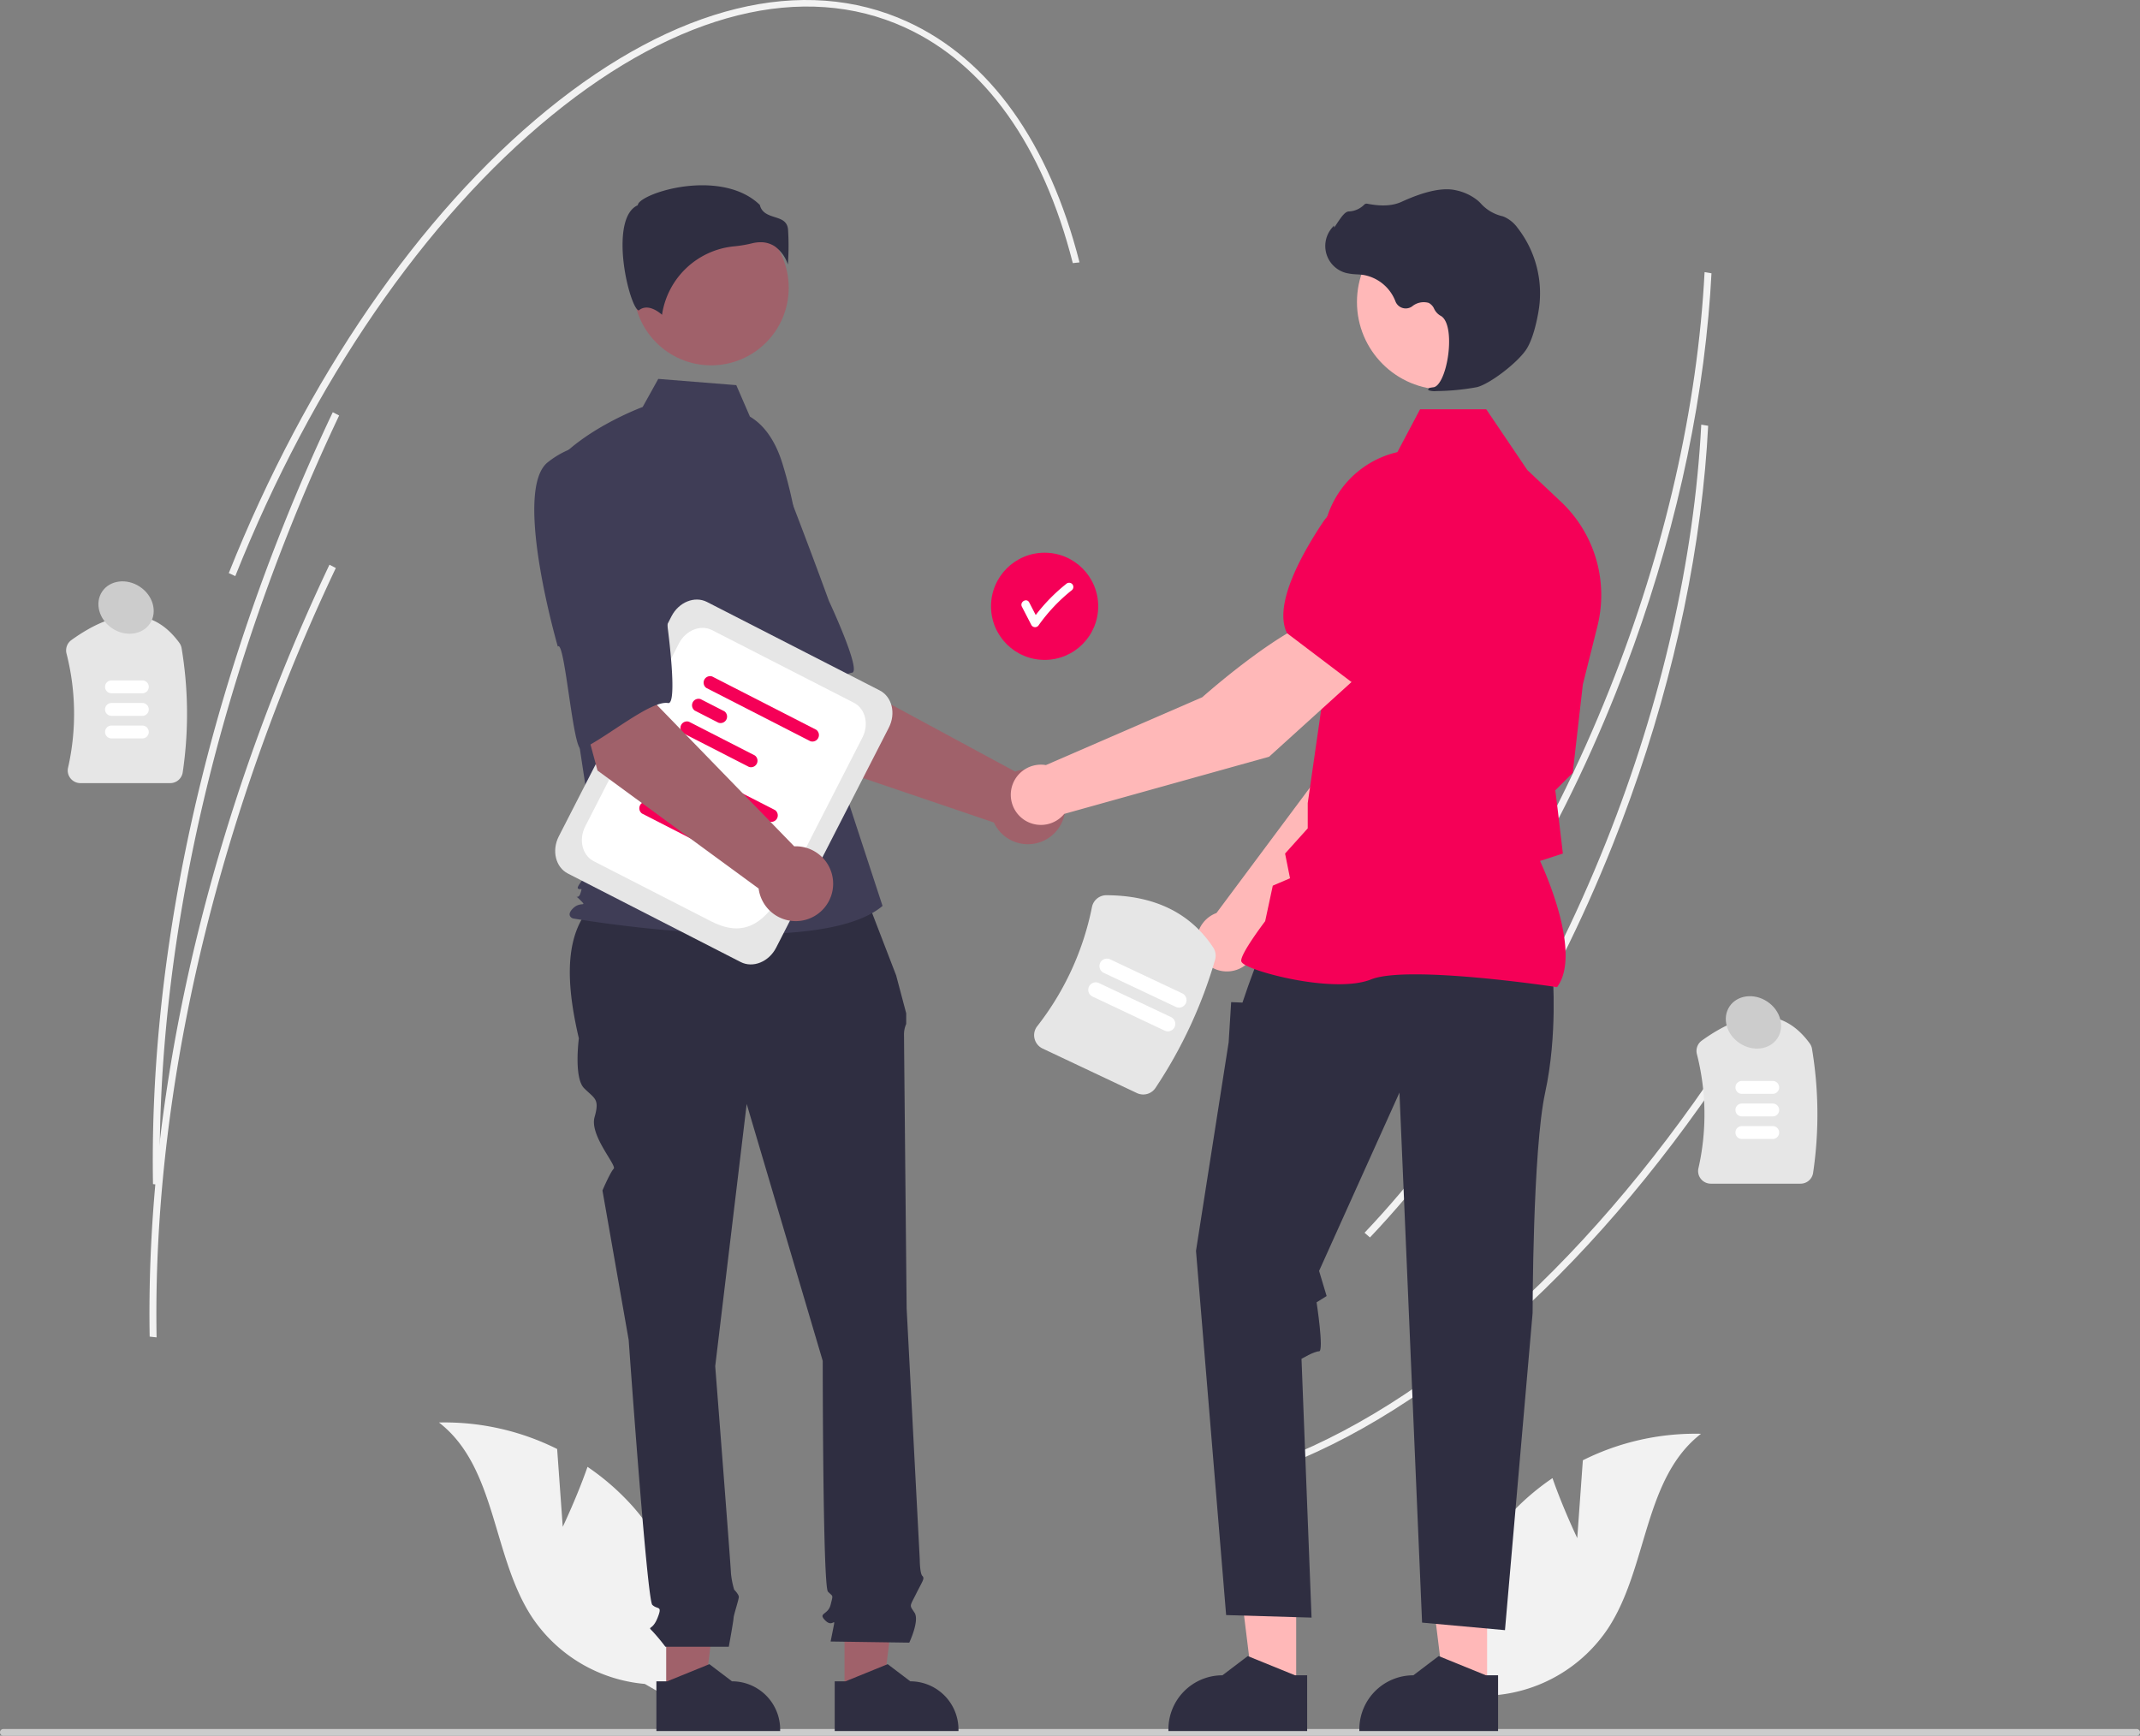<?xml version="1.0" encoding="UTF-8"?>
<svg xmlns="http://www.w3.org/2000/svg" preserveAspectRatio="xMidYMid meet" data-bbox="0 0 758.67 615.326" viewBox="0 0 758.67 615.326" height="615.326" width="758.67" data-type="ugc" role="presentation" aria-hidden="true" aria-labelledby="svgcid--cmg9er-o4vo73">
  <rect x="0" y="0" width="758.67" height="615.326" fill="#808080" stroke="none"/>
  <title id="svgcid--cmg9er-o4vo73"></title>
  <g>
    <path fill="#f2f2f2" d="M605.665 112.083c-3.94 43.423-15.168 89.21-32.777 133.39-21.776 54.633-51.526 102.753-86.037 139.159l-1.915-1.67c34.344-36.23 63.959-84.139 85.643-138.546 19.598-49.166 31.254-100.332 33.725-147.942l2.447.41q-.39 7.543-1.086 15.2Z"></path>
    <path fill="#f2f2f2" d="M621.362 364.278c-48.473 77.116-107.28 132.215-165.59 155.148l-1.18-2.163c57.907-22.774 116.37-77.591 164.621-154.355Z"></path>
    <path fill="#f2f2f2" d="M604.489 166.147c-3.941 43.423-15.169 89.21-32.778 133.39-21.775 54.632-51.526 102.753-86.036 139.159l-1.916-1.67c34.344-36.23 63.96-84.139 85.644-138.546 19.597-49.167 31.254-100.332 33.724-147.942l2.448.41q-.39 7.542-1.086 15.199Z"></path>
    <path fill="#e6e6e6" d="M60.326 277.628H28.522a4.5 4.5 0 0 1-3.535-1.703 4.408 4.408 0 0 1-.862-3.746 86.49 86.49 0 0 0-.556-40.536 4.509 4.509 0 0 1 1.75-4.738c16.353-11.762 29.232-11.42 38.28 1.016a4.52 4.52 0 0 1 .79 1.91 141.54 141.54 0 0 1 .397 43.925 4.49 4.49 0 0 1-4.46 3.872Z"></path>
    <path fill="#ffffff" d="M50.466 245.779h-10.94a2.281 2.281 0 0 1 0-4.562h10.94a2.281 2.281 0 0 1 0 4.562Z"></path>
    <path fill="#ffffff" d="M50.466 253.779h-10.94a2.281 2.281 0 0 1 0-4.562h10.94a2.281 2.281 0 0 1 0 4.562Z"></path>
    <path fill="#ffffff" d="M50.466 261.779h-10.94a2.281 2.281 0 0 1 0-4.562h10.94a2.281 2.281 0 0 1 0 4.562Z"></path>
    <path fill="#e6e6e6" d="M638.326 419.628h-31.804a4.5 4.5 0 0 1-3.535-1.703 4.408 4.408 0 0 1-.862-3.746 86.49 86.49 0 0 0-.556-40.536 4.509 4.509 0 0 1 1.75-4.738c16.353-11.762 29.232-11.42 38.28 1.016a4.52 4.52 0 0 1 .79 1.91 141.54 141.54 0 0 1 .397 43.925 4.49 4.49 0 0 1-4.46 3.872Z"></path>
    <path fill="#ffffff" d="M628.466 387.779h-10.94a2.281 2.281 0 0 1 0-4.562h10.94a2.281 2.281 0 0 1 0 4.562Z"></path>
    <path fill="#ffffff" d="M628.466 395.779h-10.94a2.281 2.281 0 0 1 0-4.562h10.94a2.281 2.281 0 0 1 0 4.562Z"></path>
    <path fill="#ffffff" d="M628.466 403.779h-10.94a2.281 2.281 0 0 1 0-4.562h10.94a2.281 2.281 0 0 1 0 4.562Z"></path>
    <path fill="#cccccc" d="M758.67 614.136a1.186 1.186 0 0 1-1.19 1.19H1.19a1.19 1.19 0 0 1 0-2.38h756.29a1.187 1.187 0 0 1 1.19 1.19Z"></path>
    <path fill="#f2f2f2" d="m199.504 541.276-1.984-27.589a89.244 89.244 0 0 0-41.899-9.395c20.432 15.792 18.795 47.357 32.945 68.96a53.68 53.68 0 0 0 40.028 23.72l17.004 9.783a89.952 89.952 0 0 0-20.944-72.346 86.888 86.888 0 0 0-16.368-14.395c-3.717 10.671-8.782 21.262-8.782 21.262Z"></path>
    <path fill="#f2f2f2" d="m559.167 545.276 1.983-27.589a89.244 89.244 0 0 1 41.899-9.395c-20.432 15.792-18.795 47.357-32.945 68.96a53.68 53.68 0 0 1-40.028 23.72l-17.004 9.783a89.952 89.952 0 0 1 20.944-72.346 86.888 86.888 0 0 1 16.368-14.395c3.717 10.671 8.783 21.262 8.783 21.262Z"></path>
    <path fill="#f50057" d="M389.335 214.942c0 10.493-8.507 19-19 19s-19-8.507-19-19 8.507-19 19-19 19 8.507 19 19z"></path>
    <path fill="#ffffff" d="M380.088 207.024a1.537 1.537 0 0 0-2.12 0 62.934 62.934 0 0 0-10.783 11.012l-2.304-4.459c-.887-1.716-3.477-.2-2.59 1.514l3.37 6.523a1.518 1.518 0 0 0 2.59 0 60.748 60.748 0 0 1 11.837-12.47 1.51 1.51 0 0 0 0-2.12Z"></path>
    <path fill="#a0616a" d="m285.32 268.82-28.652-44.996 33.178-17.769 8.708 34.33 61.355 33.155a13.266 13.266 0 1 1-7.55 18.048Z"></path>
    <path fill="#3f3d56" d="M235.735 169.856c-9.002 13.217 22.99 61.262 22.99 61.262 1.559-3.36 16.457 34.366 18.953 32.138 7.092-6.334 18.194-23.976 24.365-24.763 3.529-.45-8.185-25.478-8.185-25.478s-5.354-14.78-12.619-33.659a33.903 33.903 0 0 0-24.626-21.536s-11.875-1.182-20.878 12.036Z"></path>
    <path fill="#a0616a" d="m236.175 600.491 13.607-.001 6.473-52.485-20.083.001.003 52.485z"></path>
    <path fill="#2f2e41" d="M232.703 596.048h3.83l14.954-6.081 8.014 6.08h.001a17.078 17.078 0 0 1 17.078 17.077v.555l-43.876.002Z"></path>
    <path fill="#a0616a" d="m299.391 600.491 13.607-.001 6.474-52.485-20.083.001.002 52.485z"></path>
    <path fill="#2f2e41" d="M295.92 596.048h3.83l14.953-6.081 8.015 6.08a17.078 17.078 0 0 1 17.078 17.077v.555l-43.875.002Z"></path>
    <path fill="#2f2e41" d="m305.281 313.552-88.507 2.212c-16.81 9.13-17.065 28.891-11.557 52.353 0 0-1.86 13.944 1.86 17.663s5.577 3.719 3.718 10.226 7.964 17.137 6.77 18.33-3.981 7.7-3.981 7.7l9.296 52.991s6.508 92.036 8.367 93.895 3.719 0 1.86 4.649-3.72 2.789-1.86 4.648a68.471 68.471 0 0 1 4.648 5.578h22.477s1.694-9.297 1.694-10.226 1.86-6.508 1.86-7.438-1.644-2.573-1.644-2.573a30.585 30.585 0 0 1-1.145-5.794c0-1.859-5.578-73.442-5.578-73.442l11.156-92.966 26.96 91.106s0 79.95 1.859 81.81 1.86.93.93 4.648-4.649 2.79-1.86 5.578 3.719-1.86 2.79 2.79l-.93 4.647 27.89.4s3.718-7.837 1.859-10.626-1.748-2.027.52-6.592 3.198-5.493 2.269-6.423-.93-5.874-.93-5.874l-4.648-88.95s-.93-93.896-.93-96.685a9.273 9.273 0 0 1 .772-4.182v-3.786l-3.56-13.414Z"></path>
    <path fill="#a0616a" d="M279.613 102.015c0 15.188-12.312 27.5-27.5 27.5s-27.5-12.312-27.5-27.5 12.312-27.5 27.5-27.5 27.5 12.312 27.5 27.5z"></path>
    <path fill="#3f3d56" d="M265.863 147.69c5.925 3.522 9.469 9.994 11.503 16.579a157.109 157.109 0 0 1 6.752 37.537l2.148 38.141 26.613 81.214c-23.064 19.516-109.76 4.435-109.76 4.435s-2.66-.887 0-3.548 5.253-.303 2.591-2.965-.826.304.06-2.357 0-.887-.886-1.775 6.867-8.87 6.867-8.87l-7.097-46.618-8.87-94.031c10.645-13.306 32.053-21.15 32.053-21.15l5.532-9.958 27.658 2.213Z"></path>
    <path fill="#2f2e41" d="M274.783 87.405a12.744 12.744 0 0 1 4.527 6.36 89.513 89.513 0 0 0 .059-12.479c-.324-2.92-2.38-3.577-4.76-4.338-2.15-.688-4.582-1.465-5.236-4.3-8.645-8.41-23.693-7.985-33.991-5.052-5.667 1.614-8.928 3.688-9.22 4.903l-.06.25-.23.115c-4.368 2.184-5.218 9.081-5.162 14.482.106 10.176 3.62 21.733 5.599 22.672.105.05.131.03.177-.008 2.98-2.381 6.616.181 8.214 1.574a28.6 28.6 0 0 1 25.61-24.259 44.879 44.879 0 0 0 6.172-1.035 12.995 12.995 0 0 1 3.153-.414 8.974 8.974 0 0 1 5.148 1.529Z"></path>
    <path fill="#ffb8b8" d="m445.497 335.464 52.9-53.718 13.937-42.964-22.428-9.071c-11.11 11.207-22.548 45.515-22.548 45.515l-36.105 48.458c-.288.107-.576.22-.86.354a10.687 10.687 0 1 0 15.104 11.426Z"></path>
    <path fill="#f50057" d="m483.788 234.626 28.363 8.204.106-.02c10.425-2.024 18.672-19.35 23.755-33.528a19.596 19.596 0 0 0-10.615-24.558 19.64 19.64 0 0 0-20.495 3.125l-14.142 12.177Z"></path>
    <path fill="#ffb8b8" d="m459.521 598.895-15.254-.001-7.256-58.835 22.512.001-.002 58.835z"></path>
    <path fill="#2f2e41" d="M463.412 593.914h-4.293l-16.763-6.817-8.984 6.816h-.001a19.145 19.145 0 0 0-19.144 19.144v.622l49.184.002Z"></path>
    <path fill="#ffb8b8" d="m527.204 598.895-15.254-.001-7.256-58.835 22.513.001-.003 58.835z"></path>
    <path fill="#2f2e41" d="M531.095 593.914h-4.293l-16.763-6.817-8.984 6.816h-.001a19.145 19.145 0 0 0-19.144 19.144v.622l49.184.002Z"></path>
    <path fill="#2f2e41" d="M550.463 345.47s1.781 21.373-2.672 41.856-4.453 78.17-4.453 78.17l-9.796 112.412-29.389-2.672-8.015-187.91-28.498 63.23 2.672 8.906-3.559 2.226s2.668 17.367.887 17.367-6.234 2.671-6.234 2.671l3.562 91.729-30.279-.89-10.687-129.133 11.578-73.917.89-14.25 4.008.165 2.04-5.953 3.749-10.242Z"></path>
    <path fill="#f50057" d="m552.002 349.959.159-.223c8.477-11.868-4.272-40.386-6.195-44.52l8.099-2.628-1.824-15.503-.864-6.911 6.19-6.19.017-.155 3.563-31.17 5.18-20.702a45.452 45.452 0 0 0-12.902-44.048l-11.972-11.289-14.55-21.528H503.44l-8.045 15.196a34.199 34.199 0 0 0-26.46 34.916l1.822 39.855-7.138 49.623-.004 8.981-8.033 8.927 1.754 8.77-6.113 2.62-2.7 12.597c-1.117 1.475-8.49 11.306-8.49 13.994 0 .404.297.794.937 1.227 5.025 3.402 32.8 10.34 45.092 5.42 13.094-5.235 65.145 2.62 65.67 2.7Z"></path>
    <path fill="#ffb8b8" d="M543.215 107.068c0 17.162-13.912 31.074-31.074 31.074s-31.074-13.912-31.074-31.074 13.912-31.074 31.074-31.074 31.074 13.912 31.074 31.074z"></path>
    <path fill="#2f2e41" d="M509.164 138.645a84.513 84.513 0 0 0 14.346-1.375c4.686-1.08 15.027-9.076 17.845-13.8 2.094-3.51 3.35-8.938 4.037-12.874a37.78 37.78 0 0 0-7.38-29.811 11.936 11.936 0 0 0-4.925-3.99 5.89 5.89 0 0 0-.535-.164 14.727 14.727 0 0 1-7.44-4.342 12.145 12.145 0 0 0-1.25-1.222 18.14 18.14 0 0 0-7.663-3.604c-4.529-1.087-11.007.276-19.254 4.055-4.143 1.898-8.741 1.368-12.286.695a1.154 1.154 0 0 0-1.076.4 8.144 8.144 0 0 1-5.477 2.349c-1.258.087-2.535 1.866-4.074 4.182-.349.526-.756 1.14-1.052 1.514l-.06-.704-.691.804a9.883 9.883 0 0 0 4.876 15.981 19.273 19.273 0 0 0 3.89.518c.795.05 1.618.103 2.407.22a14.9 14.9 0 0 1 11.319 9.38 3.897 3.897 0 0 0 5.928 1.739 6.438 6.438 0 0 1 5.837-1.22 4.274 4.274 0 0 1 1.944 2.094 5.57 5.57 0 0 0 2.176 2.41c3.235 1.564 3.644 8.85 2.654 14.96-.954 5.888-3.03 10.183-5.047 10.445-1.554.201-1.729.316-1.834.595l-.095.249.181.226a6.364 6.364 0 0 0 2.699.29Z"></path>
    <path fill="#ffb8b8" d="m483.383 237.949-14.937-19.032c-15.215 4.19-42.211 28.253-42.211 28.253l-55.442 24.06a10.681 10.681 0 1 0 6.49 17.306l72.626-20.262Z"></path>
    <path fill="#f50057" d="m479.803 242.3 23.568-26.273 1.308-18.616a19.641 19.641 0 0 0-9.747-18.298 19.595 19.595 0 0 0-26.032 6.171c-8.328 12.55-17.286 29.52-12.677 39.087l.047.097Z"></path>
    <path fill="#e6e6e6" d="m262.58 341.05-61.255-31.372c-4.357-2.23-5.8-8.15-3.217-13.193l39.939-77.984c2.583-5.044 8.23-7.332 12.586-5.1l61.255 31.371c4.357 2.232 5.8 8.15 3.217 13.194l-39.94 77.984c-2.582 5.043-8.229 7.331-12.586 5.1Z"></path>
    <path fill="#ffffff" d="m252.113 326.628-41.617-21.314c-4.08-2.09-5.432-7.633-3.013-12.357l33.18-64.787c2.42-4.724 7.708-6.866 11.789-4.776l50.264 25.743c4.081 2.09 5.433 7.632 3.013 12.356l-18.025 35.196c-10.776 21.04-17.414 39.248-35.59 29.94Z"></path>
    <path fill="#f50057" d="m272.69 291.248-36.862-18.879a2.305 2.305 0 0 1 2.08-4.06l36.861 18.878a2.305 2.305 0 0 1-2.08 4.06Z"></path>
    <path fill="#f50057" d="m240.132 284.7-8.412-4.308a2.306 2.306 0 0 1 2.08-4.061l8.411 4.308a2.306 2.306 0 0 1-2.08 4.06Z"></path>
    <path fill="#f50057" d="m250.922 300.353-23.311-11.939a2.306 2.306 0 0 1 2.08-4.06L253 296.291a2.306 2.306 0 0 1-2.079 4.06Z"></path>
    <path fill="#f50057" d="m287.277 262.766-36.862-18.879a2.305 2.305 0 0 1 2.08-4.06l36.861 18.878a2.305 2.305 0 0 1-2.08 4.06Z"></path>
    <path fill="#f50057" d="m254.719 256.218-8.412-4.308a2.306 2.306 0 0 1 2.08-4.061l8.411 4.308a2.306 2.306 0 0 1-2.08 4.06Z"></path>
    <path fill="#f50057" d="m265.51 271.87-23.312-11.938a2.306 2.306 0 0 1 2.08-4.06l23.31 11.938a2.306 2.306 0 0 1-2.079 4.06Z"></path>
    <path fill="#a0616a" d="m211.82 273.157-13.838-51.517 36.98-7-1.989 35.361 48.588 50.03a13.266 13.266 0 1 1-12.615 14.953Z"></path>
    <path fill="#3f3d56" d="M194.198 163.879c-12.552 9.909 3.559 65.337 3.559 65.337 2.494-2.737 5.393 37.72 8.441 36.342 8.666-3.915 24.548-17.416 30.67-16.315 3.502.629-.167-26.76-.167-26.76s-.674-15.705-1.942-35.894a33.903 33.903 0 0 0-17.034-27.93s-10.975-4.69-23.527 5.22Z"></path>
    <path fill="#e6e6e6" d="m403.054 387.504-33.426-15.784a5.231 5.231 0 0 1-2.87-3.544 5.124 5.124 0 0 1 .952-4.365 100.58 100.58 0 0 0 19.413-42.253 5.197 5.197 0 0 1 5.092-4.19c17.048.057 29.789 6.282 37.868 18.498a5.261 5.261 0 0 1 .688 4.376 164.527 164.527 0 0 1-21.108 45.407 5.22 5.22 0 0 1-6.61 1.855Z"></path>
    <path fill="#ffffff" d="m412.887 365.366-25.558-12.069a2.651 2.651 0 1 1 2.264-4.795l25.558 12.069a2.651 2.651 0 1 1-2.264 4.795Z"></path>
    <path fill="#ffffff" d="M416.857 356.958 391.3 344.889a2.651 2.651 0 0 1 2.264-4.795l25.559 12.069a2.651 2.651 0 0 1-2.265 4.795Z"></path>
    <path fill="#f2f2f2" d="m382.706 93.015-2.38.26c-10.607-41.684-31.167-70.562-59.46-83.513-35.968-16.464-80.444-5.408-125.235 31.13-45.018 36.724-84.871 94.733-112.217 163.342l-2.308-1.056C108.57 134.268 148.629 75.98 193.9 39.05 239.398 1.936 284.78-9.201 321.69 7.694c29.104 13.322 50.203 42.826 61.016 85.32Z"></path>
    <path fill="#f2f2f2" d="M120.232 147.303a691.968 691.968 0 0 0-17.59 40.358C71.283 266.344 55.39 346.7 56.69 420.045l-2.451-.262c-1.3-73.618 14.638-154.25 46.096-233.178a693.856 693.856 0 0 1 17.64-40.472Z"></path>
    <path fill="#f2f2f2" d="M119.056 201.367a691.965 691.965 0 0 0-17.59 40.358c-31.36 78.682-47.252 159.038-45.954 232.384l-2.45-.262c-1.3-73.618 14.637-154.25 46.096-233.178a693.862 693.862 0 0 1 17.64-40.472Z"></path>
    <path fill="#cccccc" d="M49.596 208.009c4.688 3.118 6.292 8.948 3.582 13.02-2.71 4.073-8.706 4.847-13.394 1.728-4.687-3.119-6.291-8.949-3.582-13.021 2.71-4.073 8.707-4.846 13.394-1.727z"></path>
    <path fill="#cccccc" d="M626.538 355.078c4.688 3.118 6.292 8.948 3.582 13.02-2.71 4.073-8.706 4.847-13.394 1.728-4.687-3.119-6.291-8.949-3.582-13.021 2.71-4.073 8.707-4.846 13.394-1.727z"></path>
  </g>
</svg>
